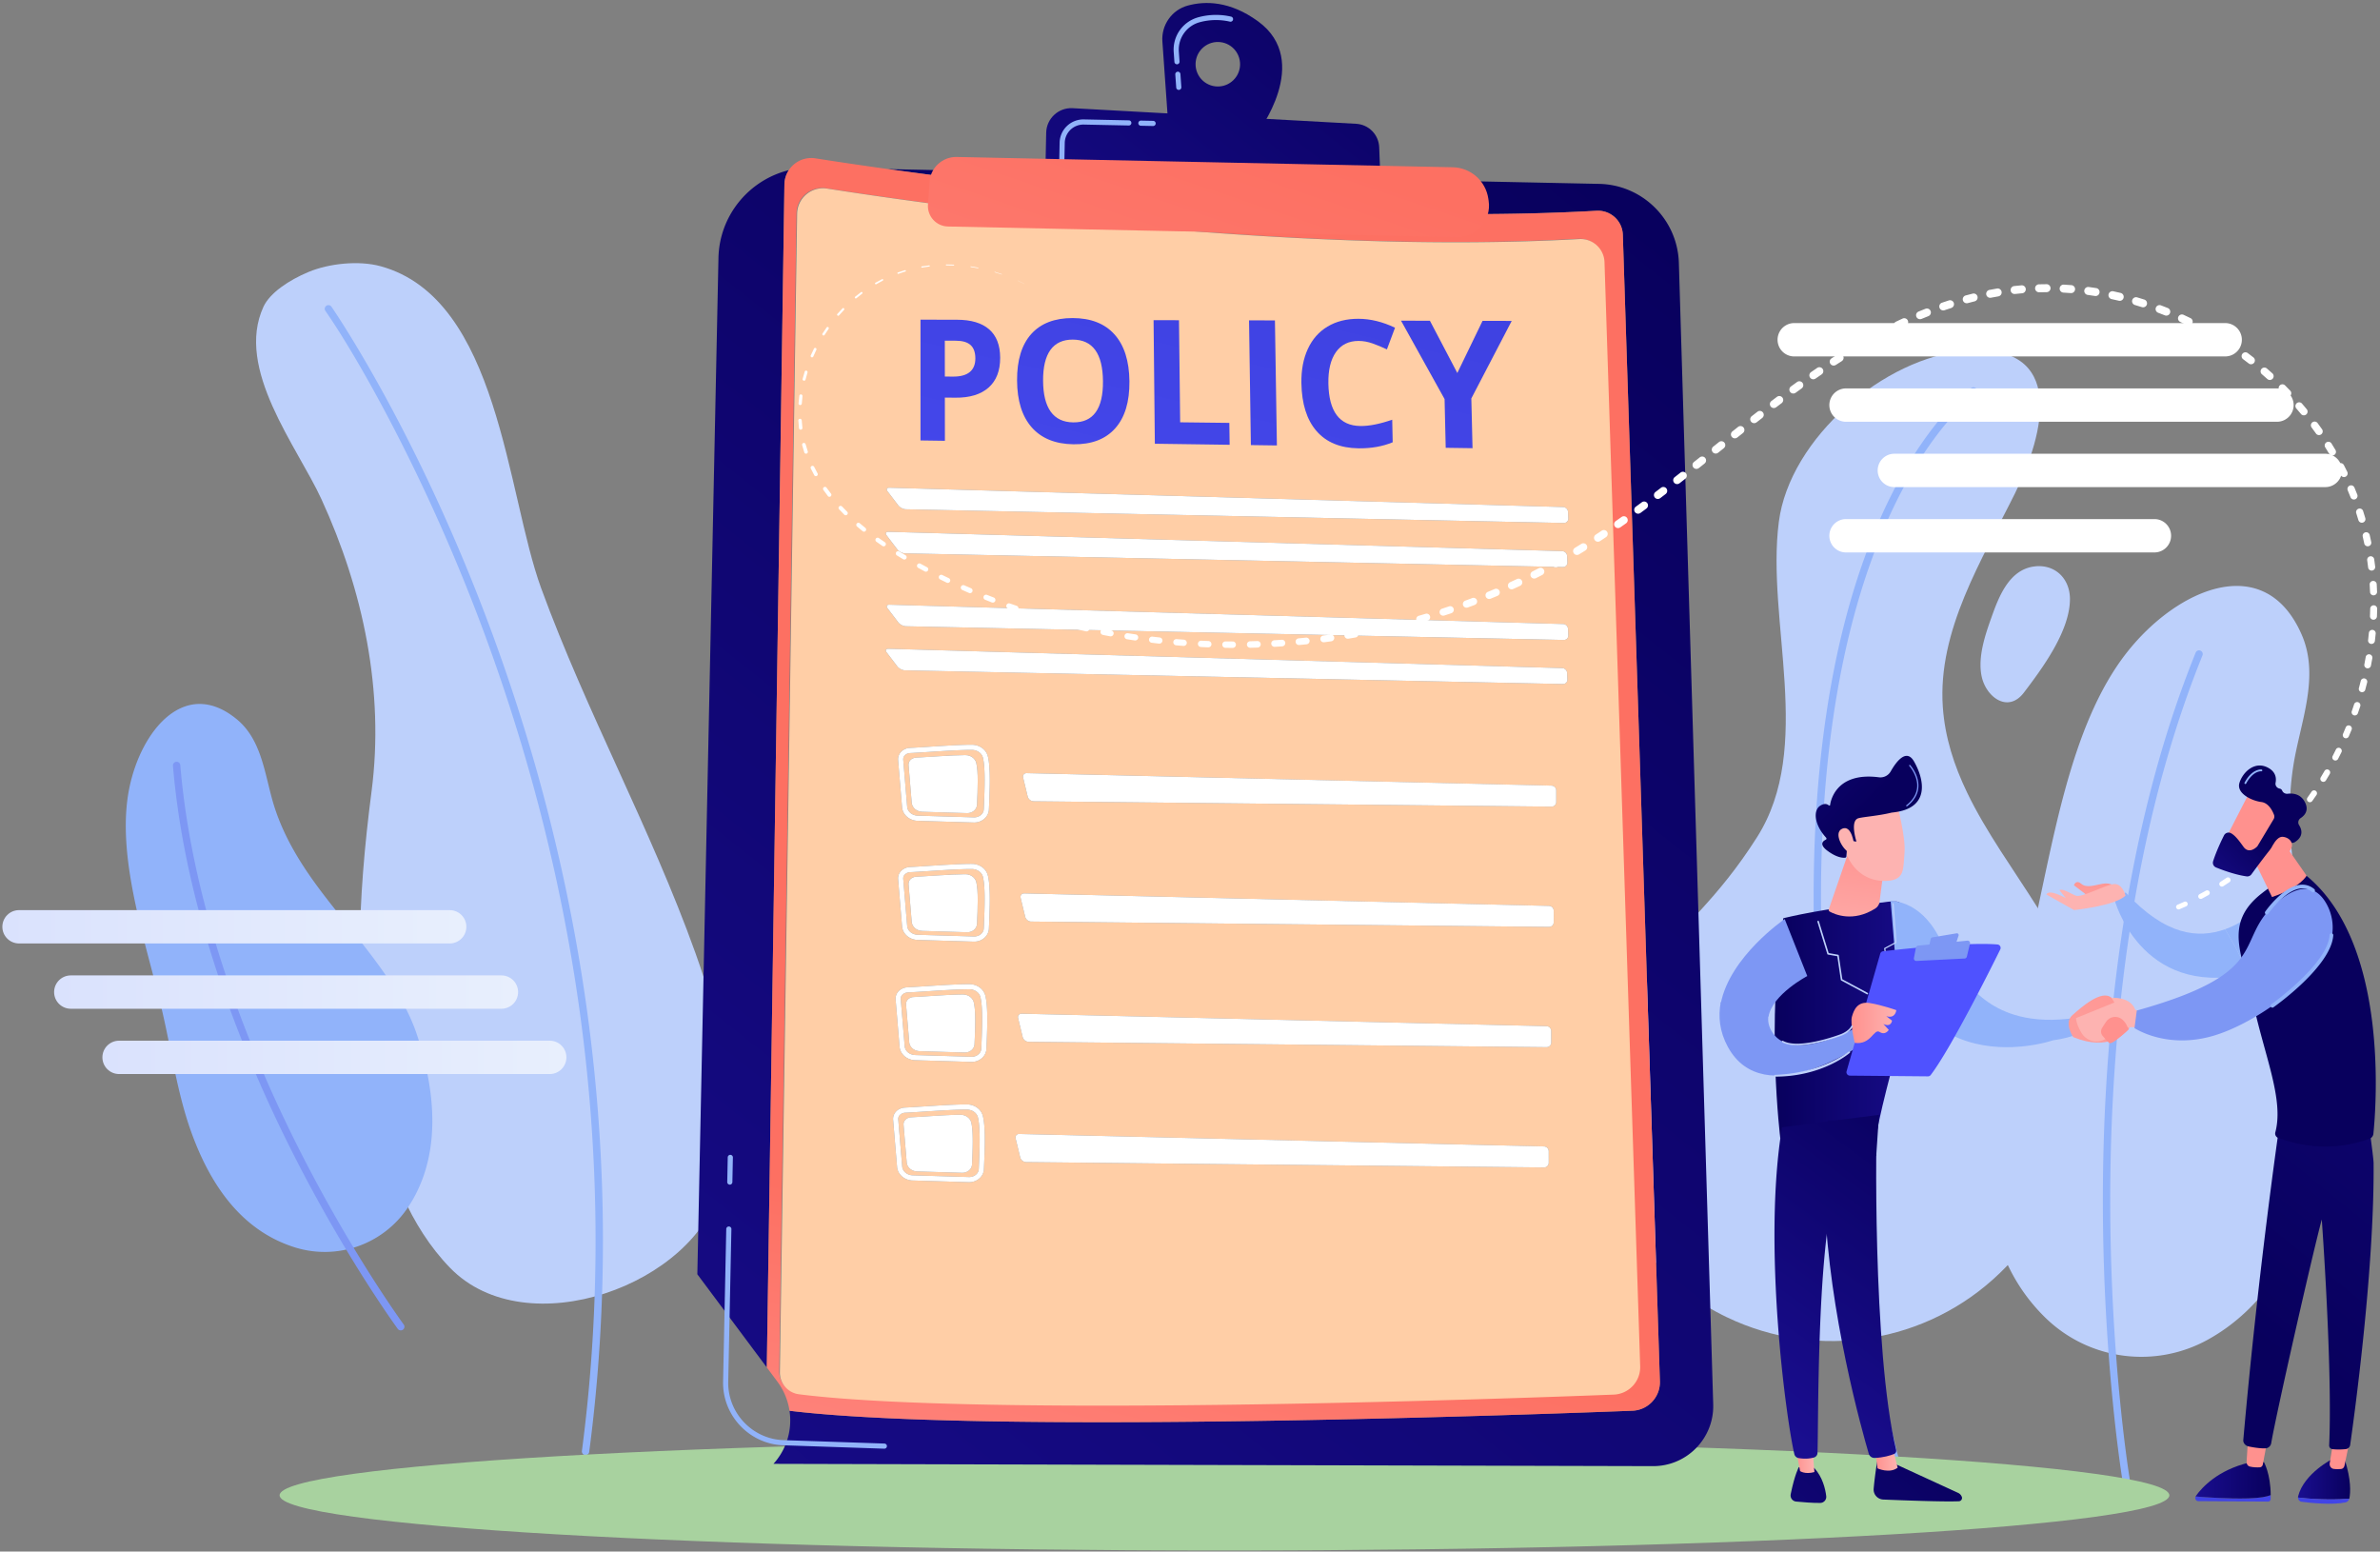 <svg viewBox="0 0 359 234" xmlns="http://www.w3.org/2000/svg" fill-rule="evenodd" clip-rule="evenodd" stroke-linejoin="round" stroke-miterlimit="2"><rect x="0" y="0" width="359" height="234" fill="#808080" stroke="none"/><path d="M296.695 119.48c-1.933-4.027-3.315-8.243-3.638-12.833-.812-11.564 5.91-22.214 10.85-32.17 4.538-9.152 7.912-22.788-7.405-21.575-12.2.967-26.547 13.127-28.183 25.808-1.938 15.007 5.368 33.932-3.294 47.565-12.117 19.071-20.86 14.7-20.86 46.883 0 13.752 7.619 21.337 16.343 25.515 13.77 6.594 30.191 3.93 41.161-6.688 9.694-9.38 15.457-22.865 13.507-36.404-1.968-13.673-12.693-24.042-18.481-36.102z" fill="#bdd0fb" fill-rule="nonzero"/><path d="M286.456 223.08a.554.554 0 01-.538-.421c-7.593-30.309-11.727-57.785-12.284-81.666-.447-19.127 1.384-36.009 5.445-50.175 3.62-12.635 8.385-20.734 11.743-25.303 3.664-4.985 6.446-6.943 6.564-7.025a.557.557 0 01.634.913c-.11.077-11.099 7.962-17.915 31.869-4.01 14.06-5.812 30.824-5.358 49.826.568 23.767 4.69 51.117 12.249 81.29a.556.556 0 01-.54.691z" fill="#91b3fa" fill-rule="nonzero"/><path d="M308.853 85.552a5.102 5.102 0 00-1.927-.13c-3.817.438-5.385 4.464-6.507 7.611-.96 2.695-2.093 5.967-1.525 8.887.613 3.157 3.965 5.732 6.398 2.527 2.767-3.644 6.915-9.238 6.94-14.066.012-2.4-1.334-4.275-3.38-4.829zm42.144 85.399c1.728-11.384-2.41-24.454-4.474-36.492-1.092-6.365-1.598-12.682-.575-19.095 1.017-6.376 4.011-13.272 1.25-19.624-5.566-12.797-18.797-6.973-26.377 2.661-8.794 11.18-11.199 29.448-14.54 43.516-2.013 8.48-5.046 17.178-6.11 25.82-1.76 14.316 1.477 24.255 8.326 30.968a20.726 20.726 0 0024.608 3.297c7.259-4.041 15.105-12.685 17.892-31.051z" fill="#bdd0fb" fill-rule="nonzero"/><path d="M320.728 223.89a.557.557 0 01-.549-.463c-.028-.173-2.906-17.542-2.981-41.51-.07-22.127 2.303-54.578 14.002-83.505a.556.556 0 011.03.417c-11.628 28.753-13.988 61.041-13.92 83.064.072 23.88 2.936 41.177 2.967 41.348a.558.558 0 01-.549.649z" fill="#91b3fa" fill-rule="nonzero"/><path d="M46.524 41.023c-2.942 1.23-5.819 3.154-6.78 5.234-4.333 9.382 5.091 21.076 8.753 29.056 6.29 13.708 9.508 28.96 7.552 44.016-2.119 16.316-2.849 32.262.671 48.5 1.814 8.364 5.08 17.124 11.182 23.395 11.529 11.849 37.09 2.51 40.785-12.258 2.945-11.779.214-24.07-3.785-35.23-6.726-18.773-16.428-36.302-23.272-55.024-5.234-14.316-6.347-43.653-24.214-48.558-3.267-.897-7.77-.436-10.892.869z" fill="#bdd0fb" fill-rule="nonzero"/><path d="M88.327 219.453a.555.555 0 01-.552-.629c2.94-22.375 2.735-45.338-.61-68.253-2.676-18.333-7.357-36.676-13.913-54.52-8.929-24.304-19.718-42.79-24.176-49.17a.556.556 0 01.911-.637c.13.186 13.1 18.916 24.309 49.424 6.582 17.916 11.282 36.334 13.97 54.742 3.359 23.017 3.565 46.083.611 68.558a.555.555 0 01-.55.485z" fill="#91b3fa" fill-rule="nonzero"/><path d="M327.225 225.517c0 4.598-63.811 8.325-142.525 8.325-78.715 0-142.525-3.727-142.525-8.325 0-4.596 63.81-8.323 142.525-8.323 78.714 0 142.525 3.727 142.525 8.323z" fill="#a8d29f" fill-rule="nonzero"/><path d="M62.916 156.124c-2.615-7.963-9.593-15.095-14.887-22.238-2.798-3.776-5.2-7.714-6.642-12.215-1.432-4.476-1.75-9.939-5.63-13.159-7.817-6.486-14.5 1.641-16.26 10.388-2.044 10.15 2.392 22.807 4.84 33.042 1.475 6.17 2.36 12.818 4.507 18.78 3.557 9.878 8.923 15.271 15.575 17.384a15.086 15.086 0 0017.068-5.937c3.389-5.009 5.647-13.2 1.43-26.045z" fill="#91b3fa" fill-rule="nonzero"/><path d="M60.45 200.645a.555.555 0 01-.448-.226c-.075-.102-7.655-10.45-15.577-26.005-7.316-14.366-16.435-36.244-18.334-58.901a.556.556 0 111.107-.093c1.884 22.477 10.946 44.212 18.217 58.488 7.882 15.477 15.407 25.75 15.482 25.852a.555.555 0 01-.447.885z" fill="#7d97f4" fill-rule="nonzero"/><path d="M1577.26 1442.5h-.14l-745.333-1.94c8.833-9.74 14.215-22.68 14.215-36.86 0-2.73-.203-5.44-.603-8.11 59.865 7.23 158.371 9.67 264.221 9.67 180.26 0 381.82-7.09 450.06-9.71 13.32-.51 23.72-11.67 23.29-24.99l-31.41-971.403c-.37-11.425-9.76-20.353-21.05-20.353-.4 0-.8.012-1.2.034-35.4 1.978-71.73 2.852-108.41 2.852-187.55 0-382.7-22.9-491.856-38.15l28.516.593 460.45 9.569 113.45 2.358c36.76.764 66.48 30.201 67.58 66.952l29.11 967.048c.24 7.91-1.34 15.44-4.35 22.2-7.91 17.79-25.74 30.24-46.54 30.24zm-751.109-83.64l-58.869-78.93 17.893-860.994c.753-36.247 26.005-66.234 59.616-74.488a22.651 22.651 0 00-3.709 12.14L826.151 1358.86z" fill="url(#_Linear1)" transform="translate(-31.39 -35.646) scale(.178)"/><path d="M133.539 218.46a.375.375 0 01-.155.027l-15.217-.513c-5.122-.17-9.203-4.481-9.096-9.606l.477-22.979a.39.39 0 11.777.016l-.478 22.98c-.098 4.702 3.646 8.656 8.346 8.813l15.217.515a.388.388 0 01.129.748zm-23.312-39.82a.389.389 0 01-.53-.37l.076-3.721a.388.388 0 01.777.016l-.077 3.72a.389.389 0 01-.246.355z" fill="#91b3fa" fill-rule="nonzero"/><path d="M1109.62 1405.26c-105.85 0-204.356-2.44-264.221-9.67a54.836 54.836 0 00-10.293-24.72l-8.955-12.01 14.931-1002.272a22.651 22.651 0 013.709-12.14c4.099-6.249 11.168-10.303 19.006-10.303 1.176 0 2.367.091 3.57.28 14.953 2.345 35.929 5.518 61.677 9.115 109.156 15.25 304.306 38.15 491.856 38.15 36.68 0 73.01-.874 108.41-2.852.4-.022.8-.034 1.2-.034 11.29 0 20.68 8.928 21.05 20.353l31.41 971.403c.43 13.32-9.97 24.48-23.29 24.99-68.24 2.62-269.8 9.71-450.06 9.71zM873.153 359.529c-11.736 0-21.678 9.444-21.859 21.597l-14.613 980.934c-.14 9.41 6.801 17.44 16.142 18.62 57.327 7.21 153.467 9.63 256.897 9.63 173.47 0 367.44-6.82 433.12-9.34 12.81-.49 22.82-11.24 22.4-24.06l-30.22-934.817c-.36-10.996-9.39-19.587-20.26-19.587-.38 0-.77.011-1.15.033-34.07 1.903-69.04 2.744-104.33 2.744-223.06 0-457.3-33.661-532.69-45.485a22.123 22.123 0 00-3.437-.269z" fill="url(#_Linear2)" transform="translate(-31.39 -35.646) scale(.178)"/><path d="M166.271 211.995c-18.423 0-35.547-.431-45.758-1.715a3.291 3.291 0 01-2.875-3.317L120.24 32.24a3.904 3.904 0 014.505-3.799c13.429 2.106 55.151 8.102 94.882 8.102 6.286 0 12.515-.15 18.583-.489a3.608 3.608 0 013.814 3.483l5.382 166.509a4.152 4.152 0 01-3.99 4.285c-11.698.45-46.248 1.664-77.146 1.664zm-29.797-44.95a1.919 1.919 0 00-1.353.634c-.297.338-.44.764-.404 1.2l.596 7.116c.095 1.126 1.102 2.004 2.343 2.042l8.462.256.073.002c.31 0 .605-.059.875-.166.761-.3 1.31-.978 1.347-1.78.153-3.29.256-6.38-.153-8.027-.255-1.024-1.24-1.746-2.397-1.755l-.17-.001c-1.588 0-4.157.165-6.433.311-1.084.07-2.07.134-2.786.168zm17.252 3.977c-.383 0-.62.301-.529.675l.693 2.868a.966.966 0 00.88.7l78.13.807h.007c.39 0 .705-.317.705-.705l-.002-1.735a.736.736 0 00-.714-.729l-79.154-1.88h-.016zm-7.657-22.594c-1.589 0-4.157.165-6.433.312-1.084.069-2.07.131-2.785.165a1.929 1.929 0 00-1.353.634c-.297.339-.44.764-.404 1.2l.596 7.117c.095 1.125 1.102 2.004 2.343 2.04l8.462.257a2.4 2.4 0 00.948-.162c.762-.299 1.31-.978 1.348-1.78.151-3.29.254-6.38-.154-8.027-.254-1.024-1.24-1.745-2.397-1.756h-.171zm8.033 4.455c-.381 0-.618.3-.527.676l.693 2.868c.092.38.488.695.88.698l78.13.807h.006a.706.706 0 00.706-.705l-.004-1.733a.736.736 0 00-.712-.73l-79.154-1.881h-.018zm-7.65-22.595c-1.597 0-4.279.173-6.448.312-1.08.07-2.063.133-2.776.167a1.928 1.928 0 00-1.353.633c-.297.339-.44.765-.404 1.2l.596 7.116c.095 1.127 1.102 2.004 2.343 2.042l8.462.257h.075c.308 0 .604-.058.873-.164.76-.3 1.31-.977 1.348-1.78.152-3.29.255-6.38-.155-8.027-.253-1.024-1.24-1.745-2.396-1.755h-.165zm8.028 4.456c-.383 0-.618.3-.528.676l.693 2.867c.091.381.488.696.88.7l78.13.806h.007a.705.705 0 00.704-.705l-.002-1.734c0-.392-.32-.72-.713-.73l-79.154-1.88h-.017zm-8.027-22.422c-1.597 0-4.28.172-6.449.312-1.08.07-2.063.132-2.776.166a1.928 1.928 0 00-1.353.634c-.297.339-.44.765-.404 1.2l.596 7.116c.095 1.126 1.102 2.004 2.343 2.042l8.462.256.075.002c.308 0 .604-.06.873-.165.76-.3 1.31-.978 1.348-1.78.152-3.29.255-6.38-.155-8.027-.253-1.024-1.24-1.746-2.396-1.756h-.164zm8.404 4.283c-.383 0-.62.3-.529.675l.693 2.868a.966.966 0 00.88.7l78.13.806h.007a.706.706 0 00.705-.705l-.001-1.734a.739.739 0 00-.715-.73l-79.154-1.88h-.016zm-20.86-18.759c-.371 0-.487.242-.254.547l1.62 2.125c.238.311.753.573 1.145.581l99.242 2.062h.014c.385 0 .682-.31.664-.697l-.042-.972a.781.781 0 00-.745-.732l-101.618-2.913a.63.63 0 00-.026 0zm.138-6.647c-.371 0-.486.241-.254.546l1.62 2.125c.239.312.754.573 1.145.581l99.24 2.063h.017a.66.66 0 00.664-.697l-.044-.972a.781.781 0 00-.745-.733L134.161 91.2h-.026zm-.138-10.994c-.371 0-.487.241-.254.546l1.62 2.125c.238.312.753.573 1.145.581l99.242 2.063h.014c.385 0 .682-.31.664-.697l-.042-.973a.781.781 0 00-.745-.732l-101.618-2.913h-.026zm.138-6.648c-.371 0-.486.242-.254.546l1.62 2.125c.239.312.754.573 1.145.581l99.24 2.063h.017a.66.66 0 00.664-.697l-.044-.972a.781.781 0 00-.745-.732l-101.617-2.914h-.026zm12.058 103.961c-.017 0-.034 0-.052-.002l-8.461-.256c-.847-.027-1.531-.597-1.593-1.33l-.596-7.116a.838.838 0 01.214-.624c.11-.125.253-.223.415-.287a1.19 1.19 0 01.39-.082c.72-.035 1.71-.098 2.8-.169 2.154-.137 4.817-.308 6.385-.308h.162c.79.007 1.482.497 1.65 1.165.382 1.546.28 4.574.131 7.805-.032.673-.675 1.204-1.445 1.204zm-1.439-9.39c-1.882 0-5.613.299-7.351.381-.66.032-1.159.541-1.11 1.13l.477 5.687c.062.74.74 1.321 1.572 1.346l6.762.207h.051c.785 0 1.432-.552 1.465-1.258.112-2.404.211-5.01-.115-6.327-.168-.676-.84-1.16-1.616-1.166h-.135zm1.815-8.75h-.05l-8.462-.258c-.847-.025-1.531-.596-1.593-1.328l-.596-7.118a.839.839 0 01.214-.623 1.05 1.05 0 01.414-.285c.122-.049.254-.077.392-.084.718-.034 1.709-.098 2.798-.168 2.154-.139 4.817-.31 6.386-.31h.162c.79.008 1.483.497 1.648 1.165.385 1.548.282 4.576.132 7.806-.03.673-.675 1.204-1.445 1.204zm-1.438-9.39c-1.882 0-5.613.3-7.351.383-.66.03-1.159.54-1.11 1.128l.477 5.687c.062.74.74 1.322 1.572 1.347l6.762.206h.051c.785 0 1.431-.552 1.465-1.257.11-2.405.212-5.01-.114-6.325-.169-.679-.84-1.162-1.617-1.169h-.135zm1.814-8.749h-.05l-8.461-.257c-.847-.026-1.531-.598-1.593-1.33l-.596-7.117a.837.837 0 01.214-.623 1.07 1.07 0 01.414-.286c.122-.048.254-.077.392-.084a187.24 187.24 0 002.79-.167c2.156-.139 4.823-.31 6.394-.31h.162c.788.007 1.483.497 1.649 1.166.383 1.546.281 4.574.132 7.805-.032.673-.675 1.203-1.447 1.203zm-1.436-9.39c-1.882 0-5.614.3-7.352.382-.66.031-1.16.541-1.11 1.13l.477 5.686c.062.74.74 1.322 1.572 1.347l6.762.206h.051c.785 0 1.432-.552 1.464-1.257.112-2.405.214-5.011-.114-6.326-.168-.678-.84-1.16-1.616-1.167h-.134zm1.436-8.576h-.05l-8.461-.258c-.847-.026-1.531-.597-1.593-1.33l-.596-7.116a.837.837 0 01.214-.623c.11-.125.252-.223.414-.287a1.24 1.24 0 01.392-.083 187.24 187.24 0 002.79-.167c2.156-.14 4.822-.31 6.392-.31h.164c.788.007 1.483.497 1.649 1.166.383 1.546.281 4.574.132 7.804-.032.674-.675 1.204-1.447 1.204zm-1.435-9.39c-1.882 0-5.615.3-7.353.382-.66.031-1.16.54-1.11 1.13l.477 5.686c.062.74.74 1.322 1.572 1.347l6.762.205.051.001c.785 0 1.432-.553 1.464-1.258.112-2.405.214-5.01-.114-6.326-.168-.677-.84-1.16-1.616-1.167h-.133z" fill="#ffcea6"/><path d="M235.903 96.514h-.016l-99.24-2.063c-.392-.008-.907-.27-1.145-.581l-1.621-2.125c-.232-.305-.117-.546.254-.546h.026l101.617 2.913a.783.783 0 01.745.733l.044.972a.66.66 0 01-.664.697zm-.139 6.648h-.014l-99.242-2.063c-.392-.008-.907-.27-1.144-.581l-1.621-2.125c-.233-.305-.117-.547.254-.547a.63.63 0 01.026 0l101.618 2.914c.392.011.727.34.745.732l.042.972a.659.659 0 01-.664.698zm.139-24.29h-.016l-99.24-2.063c-.392-.008-.907-.269-1.145-.58l-1.621-2.126c-.232-.304-.117-.546.254-.546h.026l101.617 2.914a.78.78 0 01.745.732l.044.972a.66.66 0 01-.664.697zm-.139 6.648h-.014l-99.242-2.063c-.392-.008-.907-.27-1.144-.581l-1.621-2.125c-.233-.305-.117-.546.254-.546h.026l101.618 2.913a.782.782 0 01.745.732l.042.973a.659.659 0 01-.664.697zm-1.726 36.134h-.007l-78.13-.806a.966.966 0 01-.88-.7l-.693-2.868c-.09-.375.146-.675.53-.675h.015l79.154 1.88a.74.74 0 01.715.73l.001 1.734c0 .39-.317.705-.705.705z" fill="#fff"/><path d="M136.873 131.626a1.07 1.07 0 00-.414.286.837.837 0 00-.214.623l.596 7.116c.062.733.746 1.305 1.593 1.33l8.461.257c.793.024 1.465-.514 1.497-1.202.15-3.23.25-6.259-.132-7.805-.166-.669-.86-1.159-1.65-1.165-1.543-.013-4.323.165-6.556.309-1.086.07-2.073.133-2.79.168-.137.006-.27.035-.39.083zm10.947 10.225c-.29.115-.613.174-.948.164l-8.462-.257c-1.241-.038-2.248-.915-2.343-2.042l-.596-7.116a1.607 1.607 0 01.404-1.2 1.926 1.926 0 011.353-.633c.713-.034 1.696-.097 2.776-.167 2.246-.144 5.041-.324 6.613-.311 1.157.01 2.143.731 2.396 1.755.41 1.647.307 4.737.155 8.028-.037.802-.588 1.48-1.348 1.78z" fill="#fff" fill-rule="nonzero"/><path d="M145.91 140.6h-.052l-6.762-.206c-.831-.025-1.51-.606-1.572-1.347l-.477-5.687c-.05-.588.45-1.098 1.11-1.129 1.738-.083 5.47-.382 7.352-.382h.134c.777.007 1.448.49 1.616 1.168.328 1.315.226 3.92.114 6.326-.032.705-.679 1.258-1.464 1.258z" fill="#fff"/><path d="M136.873 113.66a1.073 1.073 0 00-.414.286.837.837 0 00-.214.623l.596 7.116c.062.733.746 1.304 1.593 1.33l8.461.257c.793.024 1.465-.515 1.497-1.203.15-3.23.25-6.258-.132-7.804-.166-.669-.86-1.159-1.65-1.166-1.543-.013-4.323.166-6.556.31-1.086.07-2.073.133-2.79.167-.137.007-.27.035-.39.083zm10.947 10.225a2.38 2.38 0 01-.948.163l-8.462-.256c-1.241-.038-2.248-.916-2.343-2.042l-.596-7.116a1.607 1.607 0 01.404-1.2 1.93 1.93 0 011.353-.634c.713-.034 1.696-.097 2.776-.166 2.246-.145 5.041-.324 6.613-.312 1.157.01 2.143.732 2.396 1.756.41 1.647.307 4.737.155 8.027-.037.802-.588 1.48-1.348 1.78z" fill="#fff" fill-rule="nonzero"/><path d="M145.91 122.634h-.052l-6.762-.206c-.831-.025-1.51-.607-1.572-1.347l-.477-5.687c-.05-.588.45-1.098 1.11-1.13 1.738-.082 5.471-.381 7.353-.381h.133c.777.007 1.448.49 1.616 1.167.328 1.316.226 3.921.114 6.326-.032.705-.679 1.258-1.464 1.258zm87.752 17.159h-.007l-78.13-.806c-.392-.004-.789-.319-.88-.7l-.693-2.867c-.09-.375.145-.676.528-.676h.017l79.154 1.88c.392.01.713.338.713.73l.002 1.734c0 .39-.316.705-.704.705z" fill="#fff"/><path d="M136.496 149.766a1.05 1.05 0 00-.414.285.839.839 0 00-.214.623l.596 7.118c.062.732.746 1.303 1.593 1.328l8.461.259c.792.023 1.464-.517 1.496-1.204.15-3.23.253-6.258-.132-7.806-.165-.668-.858-1.157-1.648-1.165-1.542-.012-4.318.166-6.548.31-1.09.07-2.08.134-2.798.168-.138.007-.27.035-.392.084zm10.946 10.225a2.38 2.38 0 01-.947.162l-8.462-.256c-1.24-.037-2.248-.916-2.343-2.041l-.596-7.116a1.605 1.605 0 01.404-1.2 1.929 1.929 0 011.353-.635c.715-.034 1.701-.096 2.785-.165 2.36-.154 5.035-.325 6.604-.312 1.158.01 2.143.732 2.397 1.756.408 1.648.305 4.736.154 8.026-.038.803-.586 1.482-1.349 1.781z" fill="#fff" fill-rule="nonzero"/><path d="M145.532 158.74h-.05l-6.763-.207c-.831-.025-1.51-.606-1.572-1.347l-.477-5.687c-.049-.588.45-1.098 1.11-1.128 1.738-.084 5.469-.383 7.351-.383h.135c.777.007 1.448.49 1.617 1.169.326 1.314.224 3.92.114 6.325-.034.705-.68 1.257-1.465 1.257zm87.752-.808h-.007l-78.13-.807a.966.966 0 01-.88-.698l-.692-2.868c-.091-.375.146-.676.527-.676h.018l79.154 1.88a.736.736 0 01.712.73l.004 1.734c0 .39-.317.705-.706.705z" fill="#fff"/><path d="M136.12 167.903a1.082 1.082 0 00-.415.287.838.838 0 00-.214.624l.596 7.115c.062.734.746 1.304 1.593 1.331l8.461.256c.794.025 1.465-.514 1.497-1.202.15-3.23.251-6.259-.132-7.805-.167-.668-.86-1.158-1.649-1.165-1.542-.012-4.317.166-6.547.308-1.09.071-2.08.134-2.8.17a1.19 1.19 0 00-.39.081zm10.946 10.226a2.365 2.365 0 01-.948.164l-8.462-.256c-1.241-.038-2.248-.916-2.343-2.042l-.596-7.116a1.605 1.605 0 01.404-1.2c.33-.378.824-.61 1.353-.634.715-.034 1.702-.098 2.786-.168 2.36-.151 5.034-.322 6.603-.31 1.157.01 2.142.73 2.397 1.755.41 1.648.306 4.738.153 8.028-.037.801-.586 1.48-1.347 1.78z" fill="#fff" fill-rule="nonzero"/><path d="M145.155 176.879h-.05l-6.763-.207c-.831-.025-1.51-.605-1.572-1.346l-.477-5.688c-.049-.588.45-1.097 1.11-1.129 1.738-.082 5.469-.381 7.351-.381h.135c.777.007 1.448.49 1.616 1.166.326 1.317.227 3.923.115 6.327-.033.706-.68 1.258-1.465 1.258zm87.752-.807h-.007l-78.13-.807a.966.966 0 01-.88-.7l-.693-2.868c-.09-.374.146-.675.53-.675h.015l79.154 1.881a.736.736 0 01.714.729l.002 1.735a.706.706 0 01-.705.705z" fill="#fff"/><path d="M1207.96 273.537c-10.41-.217-18.67-8.832-18.46-19.243.22-10.411 8.83-18.676 19.25-18.46 10.41.217 18.67 8.832 18.46 19.244-.22 10.411-8.84 18.675-19.25 18.459zm34.41-55.254c-23.72-17.244-44.65-17.347-59.48-13.306-13.52 3.686-22.5 16.48-21.51 30.459l4.91 69.478 75.47 8.28s47.13-61.093.61-94.911z" fill="url(#_Linear3)" transform="translate(-31.39 -35.646) scale(.178)"/><path d="M177.678 9.671a.39.39 0 01-.53-.334l-.106-1.496a5.06 5.06 0 013.698-5.233 10.137 10.137 0 014.957-.101.388.388 0 11-.173.757 9.358 9.358 0 00-4.58.093 4.283 4.283 0 00-3.127 4.43l.105 1.496a.388.388 0 01-.244.388zm.272 3.863a.388.388 0 01-.529-.334l-.14-1.97a.39.39 0 01.361-.416.386.386 0 01.413.36l.141 1.971a.39.39 0 01-.246.389z" fill="#91b3fa" fill-rule="nonzero"/><path d="M1062.18 347.583l.73-34.864c.25-12.035 10.42-21.467 22.44-20.805l240.21 13.231c10.66.587 19.12 9.187 19.54 19.855l1.31 33.542-284.23-10.959z" fill="url(#_Linear4)" transform="translate(-31.39 -35.646) scale(.178)"/><path d="M174.076 18.977a.385.385 0 01-.15.027l-1.841-.039a.388.388 0 01.016-.776l1.842.038a.388.388 0 01.133.75zM160.311 24.4a.388.388 0 01-.53-.37l.051-2.511a3.59 3.59 0 013.659-3.51l6.768.141a.389.389 0 11-.016.777l-6.768-.14a2.811 2.811 0 00-2.866 2.748l-.052 2.512a.389.389 0 01-.246.353z" fill="#91b3fa" fill-rule="nonzero"/><path d="M987.128 333.258l420.342 8.724c15.12.314 27.81 11.459 30.08 26.406l.31 2.062c2.49 16.372-10.38 31.031-26.94 30.687l-431.244-8.962c-9.908-.206-17.631-8.654-16.95-18.541l1.329-19.282c.831-12.061 10.986-21.345 23.073-21.094z" fill="url(#_Linear5)" transform="translate(-31.39 -35.646) scale(.178)"/><path d="M977.024 519.292l6.809.053c6.373.049 11.146-1.238 14.312-3.864 3.165-2.625 4.745-6.468 4.735-11.526-.01-5.104-1.35-8.876-4.016-11.321-2.659-2.442-6.819-3.676-12.472-3.699l-9.4-.039.032 30.396zm46.886-15.989c.04 11.085-3.24 19.545-9.85 25.366-6.6 5.815-15.98 8.662-28.128 8.543l-8.889-.087.04 36.613-20.687-.289v-102.34l31.035.065c11.843.025 20.879 2.719 27.089 8.086 6.22 5.382 9.35 13.395 9.39 24.043z" fill="url(#_Linear6)" transform="translate(-31.39 -35.646) scale(.178)"/><path d="M1060.28 522.836c.06 11.578 2.22 20.33 6.48 26.247 4.26 5.929 10.61 8.946 19.06 9.048 16.98.204 25.4-11.438 25.21-34.888-.19-23.44-8.72-35.171-25.55-35.239-8.41-.034-14.73 2.874-18.96 8.723-4.22 5.844-6.3 14.544-6.24 26.109zm73.17.587c.16 17.304-3.87 30.578-12.09 39.79-8.21 9.206-20.03 13.695-35.42 13.477-15.34-.217-27.1-5.011-35.32-14.366-8.19-9.325-12.31-22.595-12.39-39.806-.07-17.181 3.94-30.262 12.04-39.273 8.1-9.02 19.79-13.519 35.09-13.49 15.35.029 27.16 4.637 35.42 13.842 8.28 9.232 12.51 22.504 12.67 39.826z" fill="url(#_Linear7)" transform="translate(-31.39 -35.646) scale(.178)"/><path d="M1154.99 576.229l-1.08-104.704 21.53.046 1 86.499 41.67.496.26 18.55-63.38-.887z" fill="url(#_Linear8)" transform="translate(-31.39 -35.646) scale(.178)"/><path d="M1236.36 577.368l-1.54-105.672 21.93.046 1.66 105.934-22.05-.308z" fill="url(#_Linear9)" transform="translate(-31.39 -35.646) scale(.178)"/><path d="M1327.78 489.12c-8.41-.035-14.85 3.127-19.33 9.475-4.48 6.345-6.61 15.215-6.41 26.615.43 23.77 9.46 35.784 27.14 35.997 7.43.09 16.42-1.685 26.96-5.334l.4 19.126c-8.66 3.563-18.36 5.263-29.1 5.111-15.38-.217-27.19-5.105-35.46-14.642-8.24-9.511-12.5-23.039-12.8-40.587-.18-11.033 1.63-20.679 5.44-28.945 3.81-8.266 9.39-14.596 16.73-18.993 7.35-4.404 16.04-6.597 26.06-6.578 10.24.02 20.61 2.541 31.1 7.569l-6.87 18.362c-4-1.916-8.02-3.587-12.05-5.015-4.03-1.425-7.97-2.146-11.81-2.161z" fill="url(#_Linear10)" transform="translate(-31.39 -35.646) scale(.178)"/><path d="M1411.31 516.295l21.39-44.182 24.7.052-34.22 65.69 1.02 42.142-22.73-.318-.96-41.298-36.9-66.414 24.47.052 23.23 44.276z" fill="url(#_Linear11)" transform="translate(-31.39 -35.646) scale(.178)"/><path d="M335.649 53.757h-65.006a2.515 2.515 0 110-5.031h65.006a2.515 2.515 0 010 5.03zm7.811 9.853h-65.007a2.515 2.515 0 010-5.03h65.006a2.515 2.515 0 110 5.03zm-18.486 19.707h-46.52a2.515 2.515 0 010-5.031h46.52a2.515 2.515 0 010 5.03zm25.776-9.854h-65.006a2.515 2.515 0 010-5.03h65.006a2.515 2.515 0 010 5.03z" fill="#fff" fill-rule="nonzero"/><path d="M557.43 999.639H192.472c-7.799 0-14.122-6.323-14.122-14.122 0-7.799 6.323-14.122 14.122-14.122H557.43c7.799 0 14.122 6.323 14.122 14.122 0 7.799-6.323 14.122-14.122 14.122z" fill="url(#_Linear12)" transform="translate(-31.39 -35.646) scale(.178)"/><path d="M601.281 1054.96H236.324c-7.8 0-14.122-6.33-14.122-14.13 0-7.79 6.322-14.12 14.122-14.12h364.957c7.799 0 14.122 6.33 14.122 14.12 0 7.8-6.323 14.13-14.122 14.13z" fill="url(#_Linear13)" transform="translate(-31.39 -35.646) scale(.178)"/><path d="M642.209 1110.28H277.251c-7.799 0-14.122-6.33-14.122-14.13 0-7.8 6.323-14.12 14.122-14.12h364.958c7.799 0 14.122 6.32 14.122 14.12 0 7.8-6.323 14.13-14.122 14.13z" fill="url(#_Linear14)" transform="translate(-31.39 -35.646) scale(.178)"/><path d="M328.47 136.444l1.007-.446.01-.004a.374.374 0 01.302.683l-.002.001-1.028.449a.371.371 0 01-.299-.679l.01-.004zm3.31-1.588l.966-.53.007-.005a.384.384 0 11.37.673h-.001l-.985.535a.381.381 0 01-.366-.668l.01-.005zm3.164-1.863l.917-.609.009-.005a.395.395 0 01.436.657h-.002l-.938.616a.391.391 0 01-.431-.653l.009-.006zm2.999-2.116l.866-.682.009-.006a.405.405 0 01.5.637h-.002l-.885.69a.403.403 0 01-.495-.633l.007-.006zm2.823-2.35l.809-.746.007-.007a.415.415 0 11.563.61l-.002.002-.828.755a.41.41 0 01-.556-.607l.007-.007zm2.633-2.56l.75-.805.005-.006a.426.426 0 01.624.58l-.002.002-.768.814a.422.422 0 01-.616-.578l.007-.007zm2.431-2.749l.69-.859.007-.007a.436.436 0 11.678.546l-.001.002-.706.87a.433.433 0 01-.673-.544l.005-.008zm2.227-2.921l.627-.908.005-.008a.447.447 0 01.736.507l-.002.003-.643.92a.444.444 0 01-.729-.506l.006-.008zm2.013-3.074l.559-.948.005-.009a.456.456 0 01.787.465l-.001.002-.576.962a.453.453 0 01-.78-.463l.005-.009zm1.788-3.206l.493-.985.004-.01a.468.468 0 01.837.418l-.002.003-.508 1a.463.463 0 01-.828-.417l.004-.01zm1.56-3.323l.422-1.017.004-.01a.479.479 0 01.883.366l-.002.003-.434 1.033a.475.475 0 01-.876-.366l.003-.01zm1.323-3.424l.35-1.044.003-.01a.488.488 0 01.926.31l-.001.003-.362 1.062a.486.486 0 01-.92-.31l.004-.01zm1.079-3.507l.273-1.066.004-.01a.497.497 0 11.965.248l-.001.003-.285 1.085a.495.495 0 01-.959-.25l.002-.01zm.822-3.573l.198-1.085.002-.01a.508.508 0 111 .18v.003l-.206 1.105a.505.505 0 01-.996-.183l.002-.01zm.561-3.626l.114-1.093.002-.012a.519.519 0 111.033.109l-.002.002-.123 1.116a.517.517 0 01-1.026-.11l.002-.012zm.285-3.653l.034-1.098V91.8a.526.526 0 111.053.032l-.036 1.124a.525.525 0 11-1.05-.034v-.01zm.009-3.661l-.055-1.098v-.013a.532.532 0 011.061-.052l.052 1.124a.53.53 0 11-1.058.05v-.012zm-.285-3.65l-.143-1.089-.001-.013a.535.535 0 111.061-.14v.001l.145 1.115a.535.535 0 01-1.06.138l-.002-.012zm-.584-3.612l-.234-1.07-.003-.014a.54.54 0 011.054-.231v.001l.239 1.098a.54.54 0 01-1.053.228l-.003-.012zm-.888-3.548l-.325-1.048-.006-.013a.545.545 0 011.04-.323l.332 1.076a.542.542 0 11-1.037.32l-.003-.012zm-1.19-3.458l-.414-1.016-.005-.013a.548.548 0 111.015-.414l.002.002.422 1.042a.547.547 0 01-1.015.41l-.006-.01zm-1.48-3.345l-.496-.979-.006-.012a.552.552 0 11.985-.5h.002l.506 1.005a.551.551 0 11-.985.497l-.005-.011zm-1.747-3.214l-.575-.936-.007-.012a.557.557 0 01.951-.583v.002l.586.96a.556.556 0 01-.95.579l-.005-.01zm-1.998-3.066l-.647-.89-.007-.01a.562.562 0 01.909-.66l.001.001.658.912a.561.561 0 11-.909.656l-.005-.01zm-2.23-2.905l-.71-.836-.008-.01a.565.565 0 11.862-.732l.002.001.723.858a.565.565 0 01-.862.728l-.007-.009zm-2.44-2.728l-.772-.784-.007-.009a.57.57 0 11.813-.8l.001.002.786.803a.57.57 0 01-.814.796l-.007-.008zm-2.635-2.547l-.826-.727-.01-.008a.574.574 0 11.76-.863l.001.001.843.745a.575.575 0 01-.76.86l-.008-.008zm-2.81-2.352l-.875-.665-.01-.008a.58.58 0 01.701-.921h.002l.892.684a.578.578 0 01-.702.917l-.008-.007zm-2.968-2.147l-.919-.603-.01-.006a.584.584 0 01.639-.976l.002.001.936.619a.58.58 0 11-.639.971l-.009-.006zm-3.112-1.933l-.958-.537-.01-.006a.588.588 0 01.573-1.026h.002l.978.552a.586.586 0 11-.576 1.022l-.009-.005zm-3.238-1.711l-.994-.468-.012-.006a.592.592 0 11.506-1.07l1.015.48a.59.59 0 11-.506 1.069l-.009-.005zm-3.35-1.477l-1.024-.396-.013-.005a.597.597 0 01.43-1.112h.001l1.048.408a.594.594 0 11-.431 1.109l-.011-.004zm-3.447-1.233l-1.052-.32-.013-.004a.601.601 0 01.351-1.15h.002l1.076.332a.6.6 0 01-.353 1.146l-.01-.004zm-3.528-.977l-1.07-.242-.013-.003a.604.604 0 01.265-1.177l1.097.248a.604.604 0 11-.267 1.177l-.012-.003zm-3.587-.712l-1.085-.16-.015-.002a.603.603 0 01.175-1.192l1.113.163a.603.603 0 11-.174 1.193l-.015-.002zm-3.63-.432l-1.096-.073-.014-.001a.6.6 0 11.08-1.201l1.124.075a.6.6 0 01-.08 1.201l-.015-.001zm-3.654-.14l-1.095.017h-.016a.6.6 0 01-.018-1.201l1.126-.018a.6.6 0 11.02 1.202h-.017zm-3.649.163l-1.089.108-.016.002a.598.598 0 01-.655-.537.598.598 0 01.536-.657l1.12-.112a.601.601 0 01.12 1.194l-.016.002zm-3.62.471l-1.081.198-.012.003a.6.6 0 11-.216-1.179l1.104-.203a.599.599 0 11.218 1.179l-.013.002zm-3.584.751l-1.063.275-.01.003a.6.6 0 01-.301-1.158l1.088-.282c.32-.083.646.11.728.43a.597.597 0 01-.43.729l-.012.003zm-3.521 1.001l-1.042.346-.012.004a.599.599 0 01-.376-1.134l1.065-.354a.597.597 0 11.377 1.134h-.001l-.011.004zm-3.452 1.231l-1.019.412-.01.004a.596.596 0 01-.447-1.106l1.04-.42a.596.596 0 11.447 1.107l-.01.004zm-3.373 1.441l-.996.469-.009.004a.595.595 0 11-.508-1.078l1.014-.477a.596.596 0 01.507 1.078l-.008.004zm-3.296 1.624l-.97.518-.01.004a.594.594 0 11-.56-1.05l.988-.526a.595.595 0 01.561 1.05l-.009.004zm-3.213 1.781l-.951.561-.005.004a.594.594 0 01-.606-1.022l.964-.57a.593.593 0 11.604 1.023l-.006.004zm-3.142 1.914l-.93.598-.005.003a.592.592 0 11-.641-.997l.938-.604a.595.595 0 01.643.998h-.001l-.004.003zm-3.078 2.028l-.912.626-.003.003a.592.592 0 01-.672-.976l.921-.633a.591.591 0 11.672.977l-.006.003zm-3.021 2.117l-.896.65-.003.002a.591.591 0 01-.695-.958l.903-.655a.592.592 0 11.695.958l-.004.003zm-2.972 2.188l-.886.667-.001.002a.592.592 0 01-.713-.942l.889-.672a.592.592 0 01.712.943l-.001.002zm-2.939 2.241l-.877.68-.002.002a.589.589 0 01-.723-.931l.88-.684a.59.59 0 01.723.931l-.001.002zm-2.914 2.278l-.871.689a.588.588 0 11-.73-.923l.87-.69a.59.59 0 01.732.924h-.001zm-2.902 2.301l-.87.692a.588.588 0 01-.732-.92l.87-.693a.588.588 0 01.734.92h-.002zm-2.898 2.307l-.87.69a.587.587 0 01-.731-.92l.87-.69a.587.587 0 11.731.919zm-2.909 2.298l-.876.686a.586.586 0 11-.723-.924l.874-.684a.585.585 0 11.725.921v.001zm-2.931 2.276l-.886.676a.586.586 0 01-.71-.93l.001-.001.882-.674.002-.001a.586.586 0 01.71.93zm-2.964 2.239l-.896.661a.585.585 0 01-.695-.94l.004-.003.89-.657.004-.002a.585.585 0 11.693.94zm-3.007 2.183l-.914.642a.583.583 0 11-.671-.954l.003-.003.905-.637.004-.002a.585.585 0 01.673.954zm-3.064 2.112l-.93.617a.584.584 0 01-.644-.971l.005-.003.921-.611.005-.003a.583.583 0 01.645.972h-.002zm-3.127 2.022l-.953.585a.58.58 0 01-.606-.989l.004-.002.94-.581.005-.004a.582.582 0 11.61.99zm-3.205 1.903l-.978.546a.573.573 0 01-.559-1l.005-.003.962-.542.006-.004a.575.575 0 01.566 1.002l-.002.001zm-3.279 1.774l-.997.506a.568.568 0 01-.513-1.01l.003-.002.983-.504.008-.003a.567.567 0 11.518 1.012l-.002.001zm-3.343 1.642l-1.015.466a.561.561 0 11-.468-1.018l.003-.002 1-.464.008-.003a.562.562 0 11.472 1.02zm-3.406 1.51l-1.033.427a.554.554 0 11-.422-1.024l.004-.002 1.018-.425.006-.003a.555.555 0 11.429 1.026h-.002zm-3.461 1.378l-1.047.387a.548.548 0 01-.38-1.027l.004-.002 1.035-.386.005-.002a.55.55 0 11.385 1.029h-.002zm-3.509 1.245l-1.061.347a.54.54 0 11-.337-1.028l.004-.001 1.049-.348.005-.002a.542.542 0 11.342 1.031h-.002zm-3.553 1.112l-1.074.308a.535.535 0 01-.294-1.028l.004-.001 1.06-.308.007-.002a.537.537 0 01.299 1.03l-.002.001zm-3.591.98l-1.085.267a.528.528 0 11-.253-1.025h.004l1.072-.27.006-.001a.53.53 0 01.258 1.028h-.002zm-3.625.846l-1.093.229a.522.522 0 11-.214-1.022h.004l1.08-.23.006-.001a.524.524 0 11.217 1.024zm-3.655.714l-1.1.189a.515.515 0 11-.175-1.016h.004l1.09-.19.005-.002a.518.518 0 01.178 1.02h-.002zm-3.678.582l-1.108.149a.51.51 0 01-.135-1.009h.004l1.097-.151.005-.001a.51.51 0 11.14 1.012h-.003zm-3.697.449l-1.112.109a.503.503 0 11-.098-1h.004l1.1-.112h.006a.505.505 0 01.101 1.003h-.001zm-3.711.315l-1.115.07a.496.496 0 11-.06-.99h.003l1.105-.073h.005a.497.497 0 11.064.994h-.002zm-3.717.184l-1.119.029a.49.49 0 01-.024-.979h.003l1.106-.033h.006a.49.49 0 11.03.983h-.002zm-3.723.05l-1.118-.01a.483.483 0 11.01-.966h.002l1.108.006h.006a.486.486 0 01-.006.97h-.002zm-3.722-.082l-1.117-.051a.477.477 0 01.045-.952h.003l1.106.046h.005a.479.479 0 01-.04.957h-.002zm-3.715-.216l-1.116-.091a.47.47 0 01.077-.937h.003l1.105.086h.005a.473.473 0 01-.073.942h-.002zm-3.707-.349l-1.11-.131a.464.464 0 01.109-.921h.003l1.1.126h.006a.466.466 0 01-.107.926h-.001zm-3.693-.483l-1.102-.171a.458.458 0 11.139-.904h.003l1.096.166.003.001a.46.46 0 11-.137.908h-.002zm-3.67-.617l-1.096-.21a.45.45 0 11.169-.886h.003l1.089.206h.003a.453.453 0 01-.167.89h-.002zm-3.645-.75l-1.088-.251a.445.445 0 11.2-.866h.003l1.079.246.005.001a.447.447 0 01-.197.87h-.002zm-3.612-.887l-1.078-.294a.432.432 0 01.224-.834l.006.001 1.068.283.006.002a.435.435 0 01-.225.842h-.001zm-3.577-1.025l-1.063-.333a.42.42 0 01.247-.801l.004.001 1.058.323.005.002c.223.068.35.305.282.528a.425.425 0 01-.53.281h-.003zm-3.532-1.157l-1.051-.373a.408.408 0 01.269-.769l.005.002 1.044.363.005.002a.411.411 0 01-.27.776l-.002-.001zm-3.488-1.292l-1.035-.414a.395.395 0 01.289-.733l.005.001 1.03.404.003.001a.398.398 0 11-.29.742l-.002-.001zm-3.434-1.426l-1.019-.454a.382.382 0 01.309-.699l.004.002 1.013.443.004.002a.386.386 0 01-.309.707h-.002zm-3.374-1.558l-1-.494a.37.37 0 01.324-.664l.004.002.996.483.004.002a.373.373 0 01-.326.671h-.002zm-3.311-1.692l-.98-.534a.357.357 0 01.34-.628l.003.002.976.523.004.002a.36.36 0 01-.34.636l-.003-.001zm-3.239-1.83l-.954-.582a.344.344 0 01.356-.59l.005.004.948.569.005.003a.349.349 0 01-.359.597l-.001-.001zm-3.138-2.007l-.916-.644a.332.332 0 01.38-.545l.006.005.907.629.006.004a.336.336 0 01-.382.552l-.002-.001zm-2.991-2.231l-.86-.72a.32.32 0 01.409-.49l.007.005.85.702.007.006a.323.323 0 01-.412.498l-.001-.001zm-2.777-2.5l-.779-.808a.307.307 0 01.44-.427l.008.008.769.787.008.008a.31.31 0 11-.445.434l-.001-.002zm-2.472-2.808l-.666-.906a.294.294 0 01.473-.35l.008.01.656.881.008.01a.298.298 0 01-.479.357v-.002zm-2.05-3.136l-.514-1.002a.282.282 0 01.501-.259l.007.013.506.973.007.013a.286.286 0 01-.507.264v-.002zm-1.5-3.438l-.32-1.082a.269.269 0 01.517-.154l.005.016.317 1.048.005.016a.273.273 0 11-.523.158v-.001zm-.803-3.665l-.096-1.122a.257.257 0 01.512-.046l.001.015.1 1.091.002.016a.26.26 0 11-.519.047v-.001zm-.067-3.747l.118-1.118a.241.241 0 01.48.048v.013l-.105 1.093v.013a.247.247 0 11-.493-.046v-.003zm.62-3.689l.308-1.08a.222.222 0 01.427.12l-.003.01-.29 1.061-.003.011a.228.228 0 11-.44-.12l.001-.002zm1.227-3.529l.477-1.015a.202.202 0 01.367.17l-.004.009-.457 1.002-.004.009a.208.208 0 01-.38-.173l.001-.002zm1.767-3.289l.626-.928a.183.183 0 01.304.202l-.004.008-.607.92-.005.008a.189.189 0 01-.315-.208l.001-.002zm2.248-2.975l.76-.82a.163.163 0 01.241.22l-.005.006-.742.817-.005.006a.169.169 0 11-.25-.228zm2.68-2.588l.883-.689a.144.144 0 01.178.226l-.006.004-.863.69-.006.004a.15.15 0 01-.187-.234h.001zm3.065-2.115l.985-.528a.124.124 0 01.119.218l-.006.003-.968.533-.006.003a.13.13 0 01-.125-.228zm3.386-1.546c.354-.115.706-.237 1.064-.339a.104.104 0 11.06.2c-.354.105-.701.23-1.05.347l-.005.001a.11.11 0 11-.07-.209zm3.605-.91l1.105-.152a.085.085 0 01.024.169h-.004l-1.095.163h-.005a.09.09 0 01-.026-.18zm3.702-.295l1.114.027a.066.066 0 01.064.067.065.065 0 01-.067.064h-.003l-1.108-.015h-.003a.071.071 0 01.002-.143zm3.699.288l1.097.195a.047.047 0 01.037.053.047.047 0 01-.053.037h-.002l-1.094-.182h-.003a.052.052 0 01.017-.102zm3.613.828l1.058.347.016.033-.033.016-1.058-.334c-.018-.005-.027-.022-.024-.04.006-.016.024-.027.04-.022h.001zm3.463 1.321l1.001.485.002.009-.01.003-1.004-.475-.005-.016.016-.006z" fill="#fff" fill-rule="nonzero"/><path d="M1803.3 1020.59s-.08.06-.14.16l-.61.03c-.07.1-.73.26-.73.45v.01l.58.2c0 .21.27.46.21.75l.14.12c-.7 4.16-4.52 15.54-8.69 30.28-.04.12-.03.26-.07.38-9.36 33.07-22.88 82.6-26.96 105.64 0 0-7.22 3.04-18.46 5.12h-.03c-16.23 6.24-40.73 7.04-63.53 1.06 0 0-12.26-99.88 2.59-186.545 0 0 38.94-9.65 80.98-12.298.21-.013.43-.789.64-.802 3.4-.19 6.8-1.073 10.2-1.073h3.89c1.75 0 4.89 2.073 8.57 3.625.11.041.32.534.32.534h.04s.64.541.92.664c.42.174.85.481 1.3.698.09.053.2.159.29.2l.14.093c.28.149.58.31.89.459l.18.088c.35.174.7.367 1.06.556l-.17.096c.42.217.96.447 1.39.677.39.202.69.419.72.648l.05-.35c.2.107.42.229.62.351l.05.027c2.25 1.31 4.5 2.836 6.6 4.62l.02.04.1.135c9.41 15.641 13.79 41.267-3.1 43.357z" fill="url(#_Linear15)" transform="translate(-31.39 -35.646) scale(.178)"/><path d="M316.004 153.239l-2.814.262c-3.457.51-6.291.35-8.644-.255-7.35-1.892-10.005-8.16-12.24-12.227-2.952-5.369-7.12-5.131-7.12-5.131l.905 11.02c4.236 9.642 12.096 11.23 17.572 11.008 3.485-.142 6.002-1.017 6.002-1.017 6.503-.896 6.34-3.66 6.34-3.66z" fill="#91b3fa" fill-rule="nonzero"/><path d="M1783.73 965.644c-.15-.014-.28-.014-.42-.014l-.1-.027.52.041z" fill="url(#_Linear16)" transform="translate(-31.39 -35.646) scale(.178)"/><path d="M1792.25 965.185l-.05.026v-.054l.05.028z" fill="url(#_Linear19)" transform="translate(-31.39 -35.646) scale(.178)"/><path d="M1767.41 1436.82s-2.2 12.45-3.28 24.78c-.42 4.81 3.29 8.99 8.13 9.2 16.41.68 51.52 2.01 64.11 1.45 1.9-.09 3.14-2.03 2.43-3.79a6.168 6.168 0 00-3.16-3.33l-57.99-26.65-10.24-1.66z" fill="url(#_Linear20)" transform="translate(-31.39 -35.646) scale(.178)"/><path d="M1765.61 1429.51l1.77 14.89s10.15 4.73 17.09-.6l-4.21-16.59-14.65 2.3z" fill="url(#_Linear21)" transform="translate(-31.39 -35.646) scale(.178)"/><path d="M1766.94 1149.53c-.77 3.89-4.1 194.07 16.23 279.3.33 1.39-.37 2.82-1.7 3.36-3.12 1.27-9.23 3.12-16.55 3.37-2.27.07-4.31-1.4-4.95-3.58-5.81-19.77-33.65-118.85-37.29-213.49-4.05-105.75 0-3.6 0-3.6l2.39-65.37 41.87.01z" fill="url(#_Linear22)" transform="translate(-31.39 -35.646) scale(.178)"/><path d="M1700.7 1443.32s-3.5 6.28-6.89 22.98c-.61 3.02 1.5 5.91 4.56 6.21 5.42.53 13.76 1.22 20.45 1.17 3.08-.02 5.48-2.7 5.11-5.76-.74-6.1-3.05-16.1-10.17-23.9l-13.06-.7z" fill="url(#_Linear23)" transform="translate(-31.39 -35.646) scale(.178)"/><path d="M1697.63 1424.16l4.13 22.52s4.08 3.04 12.15.84l-1.97-24.23-14.31.87z" fill="url(#_Linear24)" transform="translate(-31.39 -35.646) scale(.178)"/><path d="M1686.47 1155.36c-16.62 100.35 3.61 248.01 10.43 276.91a4.515 4.515 0 003.64 3.42c3.05.5 8.06.92 13.01-.52a4.13 4.13 0 002.97-3.8c.91-23.37-.73-166.81 14.76-223.5.78-2.87 2.54-5.38 4.96-7.1l30.07-21.38 2.31-34.55-82.15 10.52z" fill="url(#_Linear25)" transform="translate(-31.39 -35.646) scale(.178)"/><path d="M272.61 147.206l-3.406-8.595s-8.29 5.633-9.652 12.774c1.565.115 4.417.523 7.206 1.932.613-3.372 5.851-6.111 5.851-6.111z" fill="#7d97f4" fill-rule="nonzero"/><path d="M1741.95 924.784l-15.86 45.849c-.26.76.05 1.601.76 1.99 4.32 2.389 19.89 9.296 38.65-2.601 1.96-1.239 3.29-3.26 3.58-5.555l5.14-39.683h-32.27z" fill="url(#_Linear26)" transform="translate(-31.39 -35.646) scale(.178)"/><path d="M1770.62 1025.62v6.72l24.96-1.49v-7.47l-24.96 2.24z" fill="url(#_Linear27)" transform="translate(-31.39 -35.646) scale(.178)"/><path d="M281.661 149.969a.109.109 0 01-.057-.015l-3.872-2.078a.124.124 0 01-.062-.09l-.531-3.57-1.413-.252a.123.123 0 01-.094-.084l-1.494-4.854a.12.12 0 01.08-.15.12.12 0 01.15.08l1.472 4.784 1.427.253c.05.009.09.05.096.101l.537 3.598 3.818 2.05c.06.032.08.105.05.164a.121.121 0 01-.107.063zm.921-1.196l-.044-.012a.088.088 0 01-.034-.123l2.032-3.562-.335-2.013a.088.088 0 01.047-.094l1.635-.871-.417-5.792a.09.09 0 01.084-.097c.051-.002.094.034.096.084l.42 5.85a.088.088 0 01-.048.086l-1.63.868.332 1.98a.09.09 0 01-.011.061l-2.048 3.59a.093.093 0 01-.079.045z" fill="#bdd0fb" fill-rule="nonzero"/><path d="M279.862 155.04s-9.306 5.26-12.446.77c-.652-.934-.81-1.86-.647-2.746-2.791-1.407-5.641-1.815-7.207-1.93-.411 2.153-.194 4.442 1.07 6.757 5.503 10.062 20.463-.557 20.463-.557l-1.233-2.294z" fill="#7d97f4" fill-rule="nonzero"/><path d="M1741.18 1107.91l28.51-99.59a2.904 2.904 0 012.46-2.09c5.17-.6 20.14-2.3 37.43-3.76 20.82-1.76 45-3.188 59.45-1.97 2.05.17 3.29 2.34 2.38 4.19-8.22 16.62-42.02 84.25-58.94 106.4-.56.73-1.43 1.16-2.35 1.15l-66.17-.61a2.914 2.914 0 01-2.77-3.72z" fill="url(#_Linear28)" transform="translate(-31.39 -35.646) scale(.178)"/><path d="M291.454 141.376l3.684-.614a.264.264 0 01.294.343l-.364 1.105a.265.265 0 01-.217.18l-3.543.473a.265.265 0 01-.292-.322l.225-.965a.265.265 0 01.213-.2z" fill="#7d97f4" fill-rule="nonzero"/><path d="M288.697 144.493l.303-1.58a.37.37 0 01.322-.295l7.438-.754a.365.365 0 01.392.448l-.472 1.97a.362.362 0 01-.336.279l-7.27.367a.366.366 0 01-.377-.435z" fill="#7d97f4" fill-rule="nonzero"/><path d="M1748.07 1083.85s-3.98-16.34-2.37-22.13c1.6-5.8 4.7-13.25 15.05-11.59 10.35 1.65 22.56 6.01 22.56 6.01s-.62 7.55-8.48 5.12l4.87 3.77s-.69 6.04-7.34 2.82l4.54 5s-2.85 4.96-7.74 1.78c-4.89-3.18-7.23 11.19-21.09 9.22z" fill="url(#_Linear29)" transform="translate(-31.39 -35.646) scale(.178)"/><path d="M271.103 157.65c-.866 0-1.659-.126-2.264-.459a.12.12 0 01-.047-.162.119.119 0 01.162-.048c2.482 1.36 8.602-.969 8.664-.994.016-.005 1.206-.418 1.632-1.248a.12.12 0 11.213.11c-.47.917-1.71 1.347-1.763 1.364-.192.075-3.774 1.438-6.597 1.438zm-3.358 4.725c-.064 0-.118-.07-.12-.134-.003-.068.049-.132.116-.134 7.068-.244 11.092-3.484 11.131-3.516a.119.119 0 01.17.015c.042.05.035.144-.017.185-.04.034-4.127 3.584-11.276 3.584h-.004z" fill="#bdd0fb" fill-rule="nonzero"/><path d="M1783.81 881.325s7.65 27.808 6.45 41.656c-1.21 13.849.48 23.188-15.8 23.681-16.29.493-28.54-9.336-33.83-24.059 0 0-8.34-22.714-4.55-30.986 3.78-8.272 47.73-10.292 47.73-10.292z" fill="url(#_Linear30)" transform="translate(-31.39 -35.646) scale(.178)"/><path d="M1718.92 882.87c3.47-2.159 5.72-1.414 7.05-.324.37.306.82.315 1.19.135.04-.41 2.67-28.834 41.42-23.834a9.999 9.999 0 009.97-4.979c4.58-8.067 13.27-19.929 19.84-8.339 9.33 16.486 12.1 38.118-14.34 42.603-1.56.265-3.14.476-4.73.646-10.91 2.692-23.35 3.539-27.95 4.701-7.7 1.942-1.82 19.85-1.82 19.85l-2.01-.287-4.28-.613c-.62-.089-1.23.614-1.28 1.24l-.99 12.236c-.04.528-.46 1.004-.99 1.061-1.95.213-7.03.021-14.83-5.706-7.63-5.599-3.97-8.441-1.64-9.527.67-.308.8-1.175.3-1.714-10.41-11.345-10.94-23.393-4.91-27.149z" fill="url(#_Linear31)" transform="translate(-31.39 -35.646) scale(.178)"/><path d="M1747.6 916.122s-1.95-17.344-10.12-13.728c-8.17 3.615 1.21 19.292 7.15 20.78l2.97-7.052z" fill="url(#_Linear32)" transform="translate(-31.39 -35.646) scale(.178)"/><path d="M287.603 121.613a.094.094 0 01-.06-.035.094.094 0 01.016-.135c.992-.785 1.535-1.692 1.619-2.697.142-1.747-1.172-3.217-1.186-3.232a.096.096 0 01.142-.129c.057.063 1.384 1.544 1.235 3.375-.086 1.06-.656 2.014-1.69 2.833a.098.098 0 01-.076.02z" fill="#7d97f4" fill-rule="nonzero"/><path d="M1933.19 1078.96s-8.15-11.96-.7-18.55c7.46-6.58 24.86-22.14 33.23-14.71 8.37 7.43 17.31 24.03 14.28 26.87-3.03 2.84-16.31 18.86-46.81 6.39z" fill="url(#_Linear35)" transform="translate(-31.39 -35.646) scale(.178)"/><path d="M2123.69 1469.12c0-.33.02-.66.1-1 4.98-19.74 29.7-32.04 29.7-32.04l9.79.77c5.63 17.4 4.9 28.07 4 32.82-.02.14-.07.26-.1.39-8.08.73-24.71 1.2-43.49-.94z" fill="url(#_Linear36)" transform="translate(-31.39 -35.646) scale(.178)"/><path d="M2167.18 1470.06c-.44 1.59-1.61 2.83-3.11 3.14-11.49 2.42-29.75.47-37.42-.53-1.69-.22-2.93-1.78-2.96-3.55 18.78 2.14 35.41 1.67 43.49.94z" fill="url(#_Linear37)" transform="translate(-31.39 -35.646) scale(.178)"/><path d="M2167.21 1422.27l-4.14 19.96c-.31 1.47-1.43 2.56-2.79 2.69-1.67.16-4.04.25-6.43-.1-2.14-.32-3.63-2.49-3.25-4.82l2.89-17.73h13.72z" fill="url(#_Linear38)" transform="translate(-31.39 -35.646) scale(.178)"/><path d="M2081.28 1469.81c10.82-.3 16.41-1.58 19.3-2.76.01 1.08 0 2.17-.03 3.31-.04 1.21-.94 2.18-2.04 2.17l-59.38-.39c-1.9-.01-3.01-2.21-2.19-3.94 7.79.64 27.62 2.08 44.34 1.61z" fill="url(#_Linear39)" transform="translate(-31.39 -35.646) scale(.178)"/><path d="M2036.94 1468.2c.08-.15.14-.31.24-.45 5.24-7.33 18.6-21.92 44.99-28.25l12.67-.4s5.64 9.8 5.74 27.95c-2.89 1.18-8.48 2.46-19.3 2.76-16.72.47-36.55-.97-44.34-1.61z" fill="url(#_Linear40)" transform="translate(-31.39 -35.646) scale(.178)"/><path d="M2097.75 1420.5c-.2.93-2.84 15.14-3.86 20.65-.24 1.31-1.26 2.27-2.47 2.34-2.17.12-5.67.13-8.67-.68-1.63-.44-2.72-2.1-2.6-3.93l1.42-22.48 16.18 4.1z" fill="url(#_Linear41)" transform="translate(-31.39 -35.646) scale(.178)"/><path d="M2107.34 1158.18s-17.41 119.69-29.98 262.12c-.24 2.65 1.88 4.96 4.48 5.51 3.84.8 9.49 1.76 14.16 1.63 2.49-.07 4.58-1.92 5-4.38 4.28-25.11 34.84-159.88 42.86-189.54 0 0 9.21 125.99 6.26 191.36a3.11 3.11 0 002.74 3.23c2.45.28 6.37.49 11.36-.04 1.9-.2 3.42-1.63 3.7-3.52 3.05-21.25 20.6-147.76 19.86-238.88-.05-5.14-6.03-47.37-6.03-47.37l-74.41 19.88z" fill="url(#_Linear42)" transform="translate(-31.39 -35.646) scale(.178)"/><path d="M342.763 134.798l-.415 11.156c-1.18.406-2.303.721-3.372.956-.67-2.153-2.143-4.797-3.348-6.762 4.431-1.567 7.135-5.35 7.135-5.35z" fill="#91b3fa" fill-rule="nonzero"/><path d="M320.635 134.608c6.081 6.564 11.001 6.95 14.993 5.54 1.205 1.965 2.679 4.609 3.348 6.762-16.235 3.58-20.06-11.345-20.06-11.345l1.72-.957z" fill="#91b3fa" fill-rule="nonzero"/><path d="M1969.44 951.927s-3.93-4.222-11.21-2.895c-7.27 1.326-13.75 3.855-18.28 0-4.54-3.855-6.13 1.319-6.13 1.319l13.57 10.321 22.05-8.745z" fill="url(#_Linear43)" transform="translate(-31.39 -35.646) scale(.178)"/><path d="M1977.56 959.146s-2.69-11.266-10.81-9.722c-8.12 1.545-26.55 11.567-31.3 9.722-4.75-1.847-10.82-6.267-13.94-4.705l5.49 6.825s-14.11-8.141-16.54-3.139l23.48 13.213s34.35-3.44 43.62-12.194z" fill="url(#_Linear44)" transform="translate(-31.39 -35.646) scale(.178)"/><path d="M2184.36 1165.08a4.948 4.948 0 003.24-4.15c2.31-22.47 13.53-161.806-57.27-219.122 0 0-4.06-10.623-37.44 15.491-33.37 26.113-15.5 53.481-7.51 91.241 9.66 45.68 26.63 83.02 19.12 111.14-.51 1.94.51 3.98 2.39 4.67 25.93 9.55 51.75 9.87 77.47.73z" fill="url(#_Linear45)" transform="translate(-31.39 -35.646) scale(.178)"/><path d="M2102.71 900.061c.02 1.982 28.29 42.139 28.29 42.139s-5.07 9.994-29.3 18.11l-20.91-42.997 21.92-17.252z" fill="url(#_Linear46)" transform="translate(-31.39 -35.646) scale(.178)"/><path d="M2099.01 1045.99s-53.64 44.93-111.56 25.32c-3.6-1.21-7.52-.95-10.88.82l-16.65 8.8c-6.99 3.69-15.64 1.27-19.7-5.52-2.31-3.87-4.29-8.29-4.68-12.52l32.58-13.19-2.4-4s15.91-1.35 20.07 10.06c0 0 38.59 20.05 89.69-36.16 0 0 14.9 12.27 23.53 26.39z" fill="url(#_Linear47)" transform="translate(-31.39 -35.646) scale(.178)"/><path d="M2116.71 1037.47c.18 0 .36-.05.52-.16 22.58-15.26 33.21-39.888 33.31-40.136a.918.918 0 10-1.69-.717c-.1.242-10.53 24.383-32.65 39.333-.42.28-.53.85-.25 1.28.18.26.47.4.76.4z" fill="url(#_Linear48)" transform="translate(-31.39 -35.646) scale(.178)"/><path d="M1980 1072.57s-13.63 13.33-16.26 11.39c-.94-.69-3.3-3.2-5.59-5.99-1.61-1.97-1.78-4.76-.4-6.89l3.22-4.96c3.06-4.73 9.62-5.72 13.87-2.03 2.14 1.87 4.09 4.57 5.16 8.48z" fill="url(#_Linear49)" transform="translate(-31.39 -35.646) scale(.178)"/><path d="M2083.53 870.05c-.58.545-24.44 47.385-24.44 47.385l27.04 13.05 29.2-41.036s-22.11-28.522-31.8-19.399z" fill="url(#_Linear50)" transform="translate(-31.39 -35.646) scale(.178)"/><path d="M2103.04 894.373l-13.48 22.477c-.2.34-.45.648-.74.92-1.6 1.494-7.09 5.838-11.34-.078-3.62-5.042-7.01-9.626-10.65-11.516-2.12-1.105-4.74-.223-5.82 1.915-2.22 4.402-6.52 13.378-9.23 21.888-.67 2.133.43 4.424 2.5 5.264 5.48 2.218 16.3 6.229 25.9 7.554a4.305 4.305 0 004.07-1.734c4.13-5.658 15.77-21.471 19.75-25.429 3.69-3.678 10.5-2.291 13.57-1.409 1.17.335 2.41.173 3.45-.453 3.11-1.876 8.55-6.547 3.57-14.457-1.23-1.966-.6-4.586 1.34-5.863 3.48-2.287 7.25-6.581 3.65-13.534-3.63-7.039-10.13-7.671-14.56-7.13-1.96.239-3.95-.788-4.7-2.612-.33-.812-.99-1.503-2.22-1.753-2.32-.471-3.85-2.592-3.39-4.915.78-3.984.19-9.158-6.17-12.655-11.66-6.413-21.88 4.037-24.48 12.858-2.6 8.821 10.45 15.056 18.65 16.096 6.03.764 9.33 7.34 10.66 10.779.48 1.247.36 2.64-.33 3.787z" fill="url(#_Linear51)" transform="translate(-31.39 -35.646) scale(.178)"/><path d="M2098.93 923.888s5.19-15.177 11.83-14.619c6.64.556 11.87 7.17 3.64 14.606-10.24 9.248-15.47.013-15.47.013z" fill="url(#_Linear52)" transform="translate(-31.39 -35.646) scale(.178)"/><path d="M338.691 118.243a.14.14 0 01-.123-.205c1.144-2.127 2.501-1.994 2.558-1.986a.14.14 0 01.123.154c-.009.076-.08.125-.153.122-.05-.006-1.236-.107-2.284 1.842a.138.138 0 01-.12.073z" fill="#91b3fa" fill-rule="nonzero"/><path d="M351.022 136.485c-1.129-2.15-3.298-3.885-7.313-.599-7.144 5.845-.2 10.595-21.394 16.52l-.349 2.644s4.88 3.3 12.067 1.112c5.83-1.774 13.692-7.287 16.802-12.517a7.337 7.337 0 00.187-7.16z" fill="#7d97f4" fill-rule="nonzero"/><path d="M342.763 151.97a.277.277 0 01-.16-.503c.085-.061 8.514-6.067 8.793-10.448.01-.153.14-.285.294-.26.154.01.271.142.26.295-.295 4.645-8.669 10.614-9.027 10.867a.275.275 0 01-.16.05zm-.848-14.044a.278.278 0 01-.228-.437c.105-.15 2.595-3.681 5.19-4.036.82-.111 1.564.103 2.211.637.12.098.135.273.037.391a.277.277 0 01-.39.038c-.53-.438-1.113-.606-1.78-.516-2.357.322-4.787 3.769-4.812 3.804a.28.28 0 01-.228.119z" fill="#91b3fa" fill-rule="nonzero"/><defs><linearGradient id="_Linear1" x1="0" y1="0" x2="1" y2="0" gradientUnits="userSpaceOnUse" gradientTransform="rotate(128.475 719.624 580.749) scale(1743.98)"><stop offset="0" stop-color="#08005d"/><stop offset="1" stop-color="#1a0e90"/></linearGradient><linearGradient id="_Linear2" x1="0" y1="0" x2="1" y2="0" gradientUnits="userSpaceOnUse" gradientTransform="rotate(103.917 59.033 1069.699) scale(349.287)"><stop offset="0" stop-color="#fd7062"/><stop offset="1" stop-color="#ff918e"/></linearGradient><linearGradient id="_Linear3" x1="0" y1="0" x2="1" y2="0" gradientUnits="userSpaceOnUse" gradientTransform="rotate(128.433 630.327 378.783) scale(506.542)"><stop offset="0" stop-color="#08005d"/><stop offset="1" stop-color="#1a0e90"/></linearGradient><linearGradient id="_Linear4" x1="0" y1="0" x2="1" y2="0" gradientUnits="userSpaceOnUse" gradientTransform="rotate(128.433 640.614 399.833) scale(506.55)"><stop offset="0" stop-color="#08005d"/><stop offset="1" stop-color="#1a0e90"/></linearGradient><linearGradient id="_Linear5" x1="0" y1="0" x2="1" y2="0" gradientUnits="userSpaceOnUse" gradientTransform="rotate(108.435 499.258 593.669) scale(740.047)"><stop offset="0" stop-color="#fd7062"/><stop offset="1" stop-color="#ff918e"/></linearGradient><linearGradient id="_Linear6" x1="0" y1="0" x2="1" y2="0" gradientUnits="userSpaceOnUse" gradientTransform="rotate(103.048 352.746 596.834) scale(717.599)"><stop offset="0" stop-color="#3f42e2"/><stop offset="1" stop-color="#4f52ff"/></linearGradient><linearGradient id="_Linear7" x1="0" y1="0" x2="1" y2="0" gradientUnits="userSpaceOnUse" gradientTransform="rotate(103.049 392.761 647.184) scale(717.599)"><stop offset="0" stop-color="#3f42e2"/><stop offset="1" stop-color="#4f52ff"/></linearGradient><linearGradient id="_Linear8" x1="0" y1="0" x2="1" y2="0" gradientUnits="userSpaceOnUse" gradientTransform="rotate(103.048 431.691 696.169) scale(717.598)"><stop offset="0" stop-color="#3f42e2"/><stop offset="1" stop-color="#4f52ff"/></linearGradient><linearGradient id="_Linear9" x1="0" y1="0" x2="1" y2="0" gradientUnits="userSpaceOnUse" gradientTransform="rotate(103.048 455.134 725.666) scale(717.599)"><stop offset="0" stop-color="#3f42e2"/><stop offset="1" stop-color="#4f52ff"/></linearGradient><linearGradient id="_Linear10" x1="0" y1="0" x2="1" y2="0" gradientUnits="userSpaceOnUse" gradientTransform="rotate(103.048 484.511 762.63) scale(717.599)"><stop offset="0" stop-color="#3f42e2"/><stop offset="1" stop-color="#4f52ff"/></linearGradient><linearGradient id="_Linear11" x1="0" y1="0" x2="1" y2="0" gradientUnits="userSpaceOnUse" gradientTransform="rotate(103.048 513.855 799.554) scale(717.598)"><stop offset="0" stop-color="#3f42e2"/><stop offset="1" stop-color="#4f52ff"/></linearGradient><linearGradient id="_Linear12" x1="0" y1="0" x2="1" y2="0" gradientUnits="userSpaceOnUse" gradientTransform="translate(178.35 985.517) scale(393.201)"><stop offset="0" stop-color="#dae2fd"/><stop offset="1" stop-color="#e8effd"/></linearGradient><linearGradient id="_Linear13" x1="0" y1="0" x2="1" y2="0" gradientUnits="userSpaceOnUse" gradientTransform="translate(222.202 1040.83) scale(393.201)"><stop offset="0" stop-color="#dae2fd"/><stop offset="1" stop-color="#e8effd"/></linearGradient><linearGradient id="_Linear14" x1="0" y1="0" x2="1" y2="0" gradientUnits="userSpaceOnUse" gradientTransform="translate(263.13 1096.15) scale(393.202)"><stop offset="0" stop-color="#dae2fd"/><stop offset="1" stop-color="#e8effd"/></linearGradient><linearGradient id="_Linear15" x1="0" y1="0" x2="1" y2="0" gradientUnits="userSpaceOnUse" gradientTransform="translate(1680.26 1066.47) scale(134.463)"><stop offset="0" stop-color="#08005d"/><stop offset="1" stop-color="#1a0e90"/></linearGradient><linearGradient id="_Linear16" x1="0" y1="0" x2="1" y2="0" gradientUnits="userSpaceOnUse" gradientTransform="translate(1783.21 965.623) scale(.527)"><stop offset="0" stop-color="#08005d"/><stop offset="1" stop-color="#1a0e90"/></linearGradient><linearGradient id="_Linear18" x1="0" y1="0" x2="1" y2="0" gradientUnits="userSpaceOnUse" gradientTransform="rotate(122.773 632.402 971.222) scale(.076)"><stop offset="0" stop-color="#52e9c8"/><stop offset="1" stop-color="#44aed8"/></linearGradient><linearGradient id="_Linear19" x1="0" y1="0" x2="1" y2="0" gradientUnits="userSpaceOnUse" gradientTransform="rotate(122.771 632.8 971.49) scale(.117)"><stop offset="0" stop-color="#52e9c8"/><stop offset="1" stop-color="#44aed8"/></linearGradient><linearGradient id="_Linear20" x1="0" y1="0" x2="1" y2="0" gradientUnits="userSpaceOnUse" gradientTransform="rotate(132.594 605.643 1112.515) scale(313.771)"><stop offset="0" stop-color="#08005d"/><stop offset="1" stop-color="#1a0e90"/></linearGradient><linearGradient id="_Linear21" x1="0" y1="0" x2="1" y2="0" gradientUnits="userSpaceOnUse" gradientTransform="translate(1765.61 1436.77) scale(18.863)"><stop offset="0" stop-color="#ff918e"/><stop offset="1" stop-color="#fdb3b1"/></linearGradient><linearGradient id="_Linear22" x1="0" y1="0" x2="1" y2="0" gradientUnits="userSpaceOnUse" gradientTransform="rotate(126.42 633.186 1046.56) scale(304.358)"><stop offset="0" stop-color="#08005d"/><stop offset="1" stop-color="#1a0e90"/></linearGradient><linearGradient id="_Linear23" x1="0" y1="0" x2="1" y2="0" gradientUnits="userSpaceOnUse" gradientTransform="rotate(132.594 591.436 1080.163) scale(313.771)"><stop offset="0" stop-color="#08005d"/><stop offset="1" stop-color="#1a0e90"/></linearGradient><linearGradient id="_Linear24" x1="0" y1="0" x2="1" y2="0" gradientUnits="userSpaceOnUse" gradientTransform="translate(1697.63 1435.8) scale(16.286)"><stop offset="0" stop-color="#ff918e"/><stop offset="1" stop-color="#fdb3b1"/></linearGradient><linearGradient id="_Linear25" x1="0" y1="0" x2="1" y2="0" gradientUnits="userSpaceOnUse" gradientTransform="rotate(126.42 623.078 1026.55) scale(304.357)"><stop offset="0" stop-color="#08005d"/><stop offset="1" stop-color="#1a0e90"/></linearGradient><linearGradient id="_Linear26" x1="0" y1="0" x2="1" y2="0" gradientUnits="userSpaceOnUse" gradientTransform="rotate(96.415 471.501 1238.173) scale(113.377)"><stop offset="0" stop-color="#ff918e"/><stop offset="1" stop-color="#fdb3b1"/></linearGradient><linearGradient id="_Linear27" x1="0" y1="0" x2="1" y2="0" gradientUnits="userSpaceOnUse" gradientTransform="rotate(-35.741 2495.89 -2220.617) scale(108.54)"><stop offset="0" stop-color="#9cfffb"/><stop offset="1" stop-color="#9afff9"/></linearGradient><linearGradient id="_Linear28" x1="0" y1="0" x2="1" y2="0" gradientUnits="userSpaceOnUse" gradientTransform="rotate(140.927 863.362 792.2) scale(195.134)"><stop offset="0" stop-color="#3f42e2"/><stop offset="1" stop-color="#4f52ff"/></linearGradient><linearGradient id="_Linear29" x1="0" y1="0" x2="1" y2="0" gradientUnits="userSpaceOnUse" gradientTransform="translate(1745.31 1066.96) scale(37.993)"><stop offset="0" stop-color="#ff918e"/><stop offset="1" stop-color="#fdb3b1"/></linearGradient><linearGradient id="_Linear30" x1="0" y1="0" x2="1" y2="0" gradientUnits="userSpaceOnUse" gradientTransform="rotate(-104.004 1957.02 328.13) scale(81.335)"><stop offset="0" stop-color="#ff918e"/><stop offset="1" stop-color="#fdb3b1"/></linearGradient><linearGradient id="_Linear31" x1="0" y1="0" x2="1" y2="0" gradientUnits="userSpaceOnUse" gradientTransform="scale(-195.753 195.753) rotate(-44.017 .677 13.548)"><stop offset="0" stop-color="#08005d"/><stop offset="1" stop-color="#1a0e90"/></linearGradient><linearGradient id="_Linear32" x1="0" y1="0" x2="1" y2="0" gradientUnits="userSpaceOnUse" gradientTransform="rotate(-104.004 1948.117 339.502) scale(81.335)"><stop offset="0" stop-color="#ff918e"/><stop offset="1" stop-color="#fdb3b1"/></linearGradient><linearGradient id="_Linear34" x1="0" y1="0" x2="1" y2="0" gradientUnits="userSpaceOnUse" gradientTransform="rotate(122.773 632.402 971.222) scale(.076)"><stop offset="0" stop-color="#52e9c8"/><stop offset="1" stop-color="#44aed8"/></linearGradient><linearGradient id="_Linear35" x1="0" y1="0" x2="1" y2="0" gradientUnits="userSpaceOnUse" gradientTransform="rotate(128.011 762.024 988.727) scale(325.555)"><stop offset="0" stop-color="#ff918e"/><stop offset="1" stop-color="#fdb3b1"/></linearGradient><linearGradient id="_Linear36" x1="0" y1="0" x2="1" y2="0" gradientUnits="userSpaceOnUse" gradientTransform="matrix(-44.208 0 0 44.208 2167.9 1453.38)"><stop offset="0" stop-color="#08005d"/><stop offset="1" stop-color="#1a0e90"/></linearGradient><linearGradient id="_Linear37" x1="0" y1="0" x2="1" y2="0" gradientUnits="userSpaceOnUse" gradientTransform="scale(204.486 -204.486) rotate(38.139 14.942 11.125)"><stop offset="0" stop-color="#3f42e2"/><stop offset="1" stop-color="#4f52ff"/></linearGradient><linearGradient id="_Linear38" x1="0" y1="0" x2="1" y2="0" gradientUnits="userSpaceOnUse" gradientTransform="scale(74.18 -74.18) rotate(83.463 25.132 6.832)"><stop offset="0" stop-color="#ff918e"/><stop offset="1" stop-color="#fdb3b1"/></linearGradient><linearGradient id="_Linear39" x1="0" y1="0" x2="1" y2="0" gradientUnits="userSpaceOnUse" gradientTransform="scale(204.486 -204.486) rotate(38.139 15.129 10.834)"><stop offset="0" stop-color="#3f42e2"/><stop offset="1" stop-color="#4f52ff"/></linearGradient><linearGradient id="_Linear40" x1="0" y1="0" x2="1" y2="0" gradientUnits="userSpaceOnUse" gradientTransform="matrix(-63.637 0 0 63.637 2100.58 1454.5)"><stop offset="0" stop-color="#08005d"/><stop offset="1" stop-color="#1a0e90"/></linearGradient><linearGradient id="_Linear41" x1="0" y1="0" x2="1" y2="0" gradientUnits="userSpaceOnUse" gradientTransform="scale(74.18 -74.18) rotate(87.07 24.082 5.303)"><stop offset="0" stop-color="#ff918e"/><stop offset="1" stop-color="#fdb3b1"/></linearGradient><linearGradient id="_Linear42" x1="0" y1="0" x2="1" y2="0" gradientUnits="userSpaceOnUse" gradientTransform="rotate(-50.813 2461.297 -1535.796) scale(761.754)"><stop offset="0" stop-color="#08005d"/><stop offset="1" stop-color="#1a0e90"/></linearGradient><linearGradient id="_Linear43" x1="0" y1="0" x2="1" y2="0" gradientUnits="userSpaceOnUse" gradientTransform="matrix(0 82.5 -82.5 0 1951.63 935)"><stop offset="0" stop-color="#ff918e"/><stop offset="1" stop-color="#fdb3b1"/></linearGradient><linearGradient id="_Linear44" x1="0" y1="0" x2="1" y2="0" gradientUnits="userSpaceOnUse" gradientTransform="rotate(107.65 667.83 1156.2) scale(46.174)"><stop offset="0" stop-color="#ff918e"/><stop offset="1" stop-color="#fdb3b1"/></linearGradient><linearGradient id="_Linear45" x1="0" y1="0" x2="1" y2="0" gradientUnits="userSpaceOnUse" gradientTransform="scale(413.545 -413.545) rotate(60.527 4.376 3.13)"><stop offset="0" stop-color="#08005d"/><stop offset="1" stop-color="#1a0e90"/></linearGradient><linearGradient id="_Linear46" x1="0" y1="0" x2="1" y2="0" gradientUnits="userSpaceOnUse" gradientTransform="scale(-57.035 57.035) rotate(69.887 -30.815 -18.088)"><stop offset="0" stop-color="#ff918e"/><stop offset="1" stop-color="#fdb3b1"/></linearGradient><linearGradient id="_Linear47" x1="0" y1="0" x2="1" y2="0" gradientUnits="userSpaceOnUse" gradientTransform="rotate(100 595.94 1348.797) scale(57.4)"><stop offset="0" stop-color="#ff918e"/><stop offset="1" stop-color="#fdb3b1"/></linearGradient><linearGradient id="_Linear48" x1="0" y1="0" x2="1" y2="0" gradientUnits="userSpaceOnUse" gradientTransform="translate(2115.79 1016.68) scale(34.82)"><stop offset="0" stop-color="#fdf43f"/><stop offset="1" stop-color="#d83b64"/></linearGradient><linearGradient id="_Linear49" x1="0" y1="0" x2="1" y2="0" gradientUnits="userSpaceOnUse" gradientTransform="rotate(66.413 156.511 2051.927) scale(77.473)"><stop offset="0" stop-color="#ff918e"/><stop offset="1" stop-color="#fdb3b1"/></linearGradient><linearGradient id="_Linear50" x1="0" y1="0" x2="1" y2="0" gradientUnits="userSpaceOnUse" gradientTransform="scale(-100 100) rotate(-80.356 -5.253 16.778)"><stop offset="0" stop-color="#ff918e"/><stop offset="1" stop-color="#fdb3b1"/></linearGradient><linearGradient id="_Linear51" x1="0" y1="0" x2="1" y2="0" gradientUnits="userSpaceOnUse" gradientTransform="scale(-72.031 72.031) rotate(46.73 -29.511 -27.462)"><stop offset="0" stop-color="#08005d"/><stop offset="1" stop-color="#1a0e90"/></linearGradient><linearGradient id="_Linear52" x1="0" y1="0" x2="1" y2="0" gradientUnits="userSpaceOnUse" gradientTransform="scale(69.294 -69.294) rotate(-87.535 7.764 -22.982)"><stop offset="0" stop-color="#ff918e"/><stop offset="1" stop-color="#fdb3b1"/></linearGradient></defs></svg>